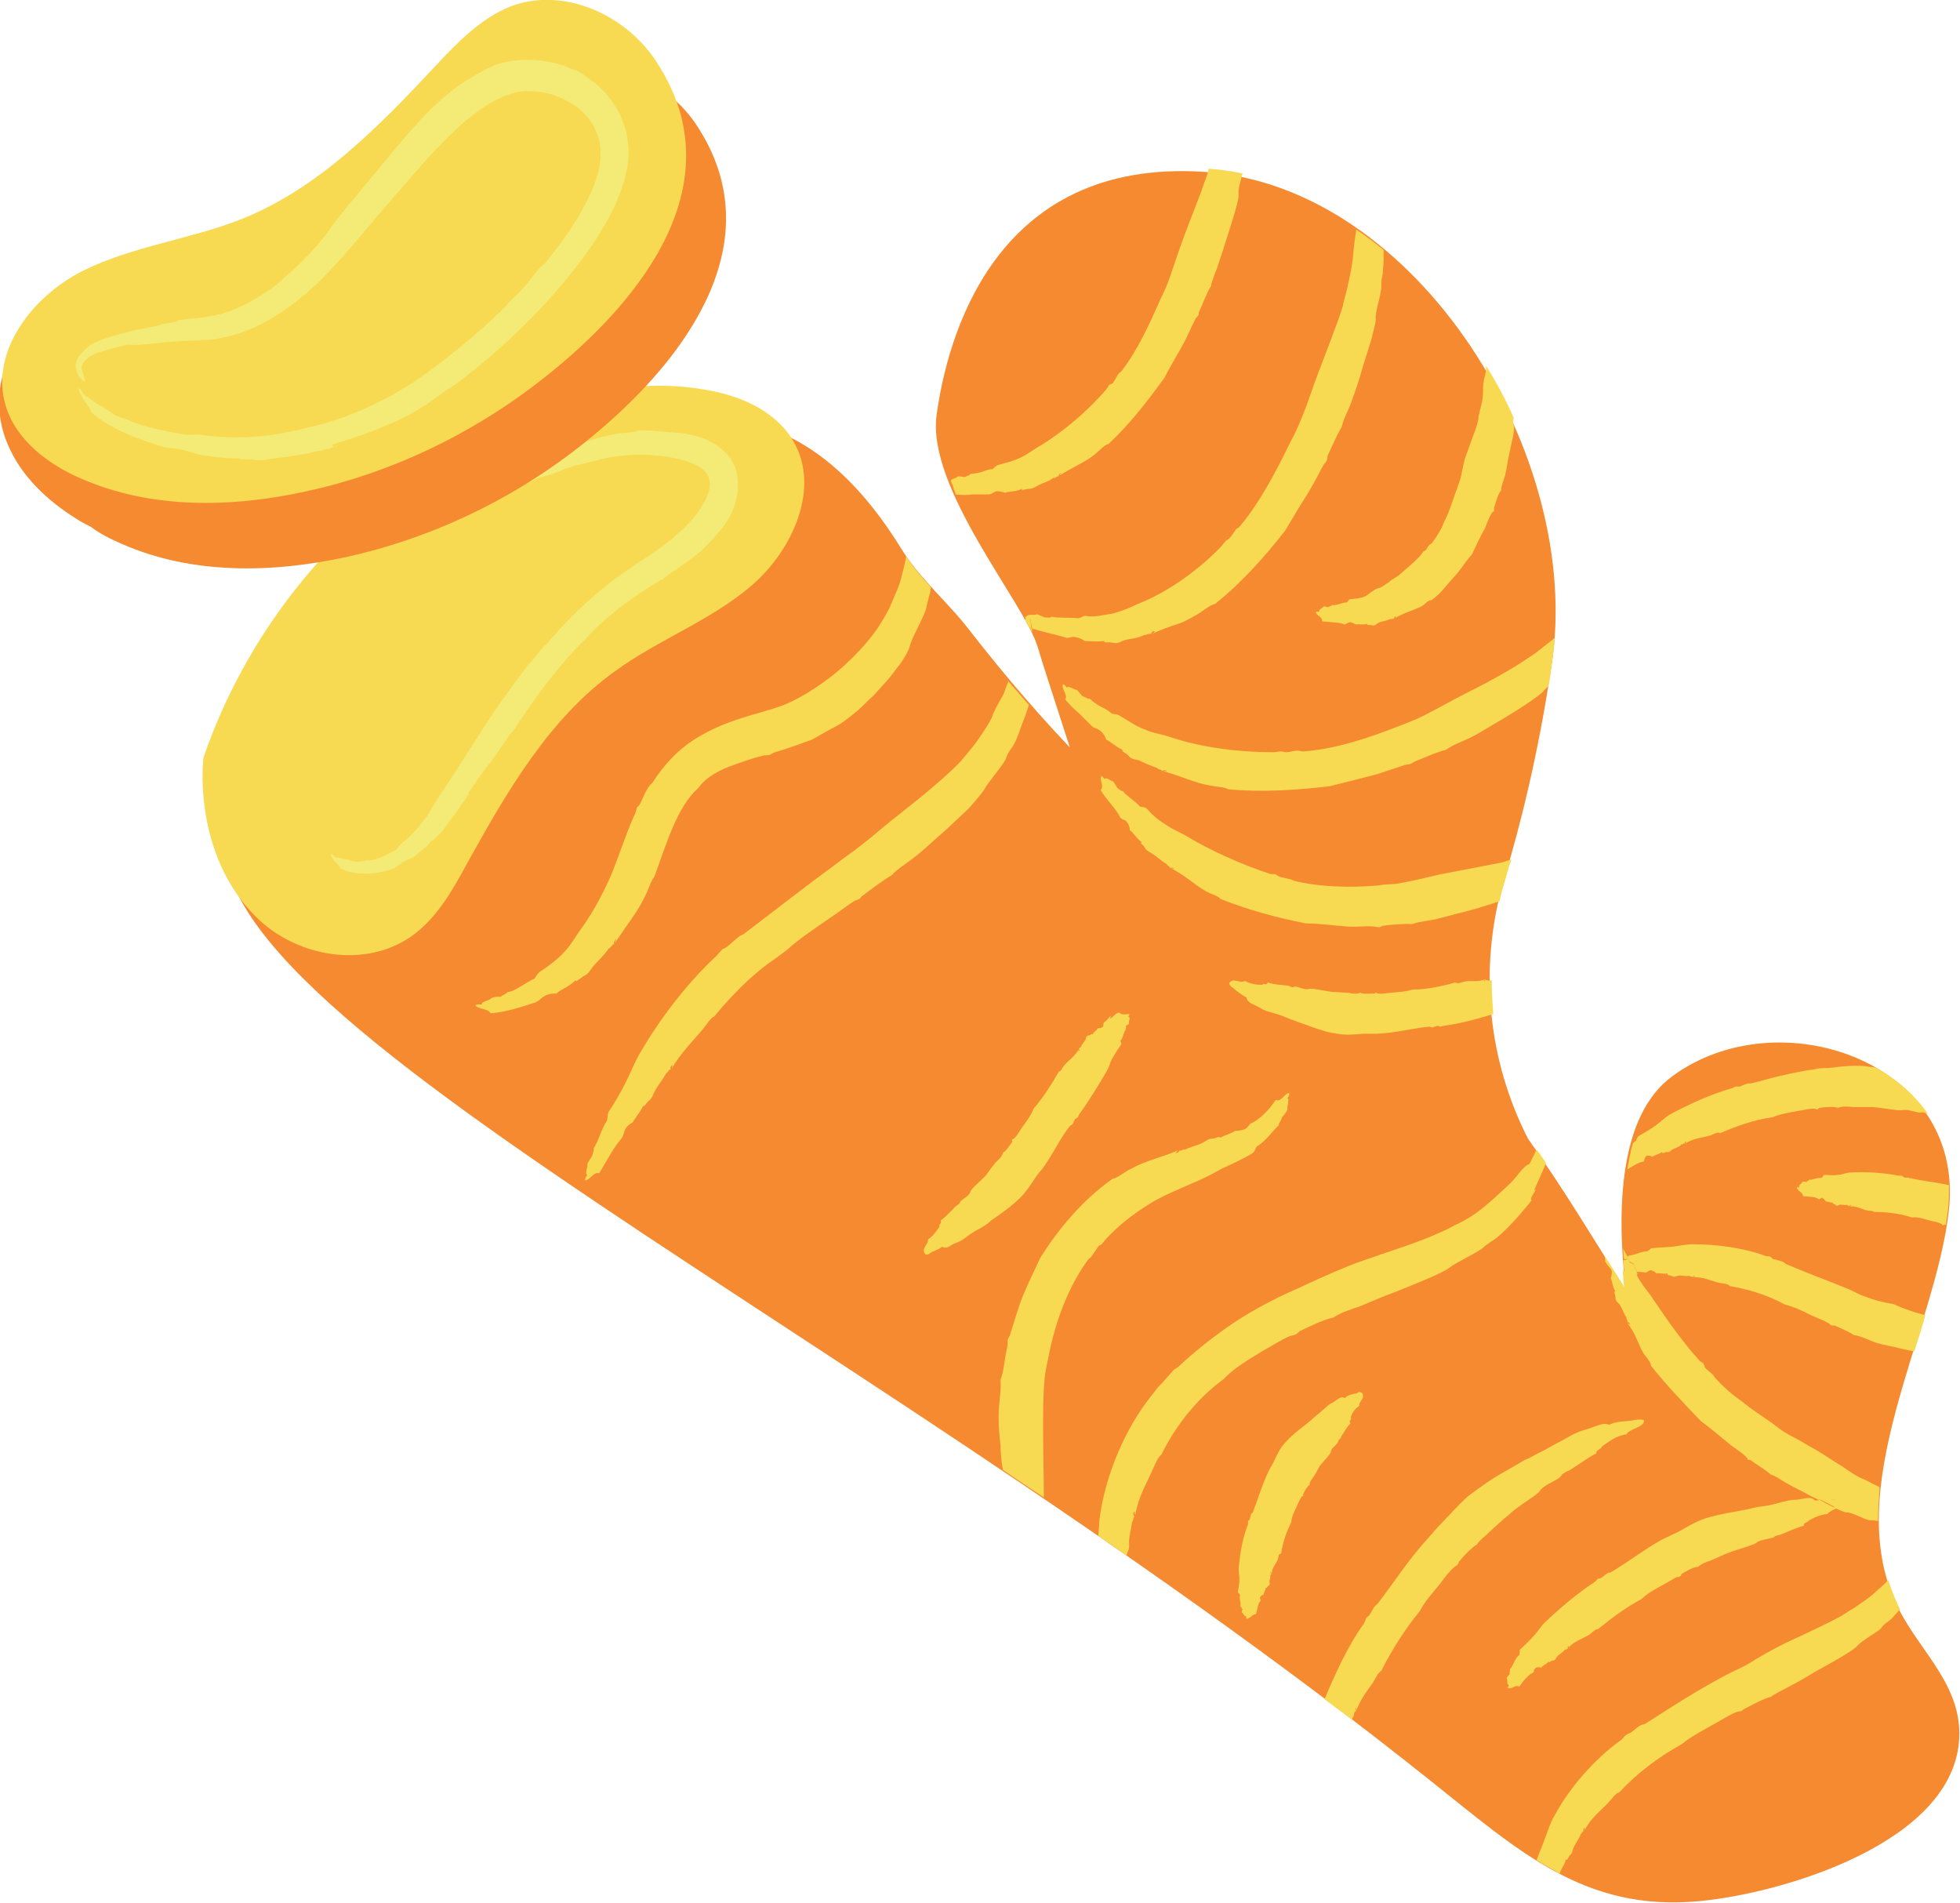 <?xml version="1.0" encoding="utf-8"?>
<!-- Generator: Adobe Illustrator 27.8.1, SVG Export Plug-In . SVG Version: 6.00 Build 0)  -->
<svg version="1.1" id="Layer_1" xmlns="http://www.w3.org/2000/svg" xmlns:xlink="http://www.w3.org/1999/xlink" x="0px" y="0px"
	 viewBox="0 0 248.6 241.3" style="enable-background:new 0 0 248.6 241.3;" xml:space="preserve">
<style type="text/css">
	.st0{fill:#F68A30;}
	.st1{fill:#F7DA51;}
	.st2{fill-rule:evenodd;clip-rule:evenodd;fill:#F4EB77;}
</style>
<g>
	<path class="st0" d="M152.8,21.8c-26.9-1.8-32.7,21.4-34,30.8c-1.3,9.3,11.1,23.8,12.8,29.4c0.7,2.4,2.4,7.5,4.1,12.8
		c-5.7-6-10.1-11.5-12.6-14.7c-2.8-3.7-6.5-6.7-8.9-10.7c-25.5-41-62.4,5.3-83.2,30.7c-19.3,23.5,73.6,64.4,150.4,125.7
		c11.3,9,19.6,16.7,34.2,15.3c10.5-1,32.3-7.4,32.9-20.7c0.3-6.6-4.8-10.8-7.6-16.2c-7.9-15.2,4.6-35.2,6.3-50.8
		c2-18.9-21.7-26.8-35.1-16.9c-6.7,4.9-7.1,16.7-5.9,27.1c-4.1-6.5-8-13-12.4-19.2c-0.1-0.3-0.3-0.5-0.4-0.8
		c-4.9-10.1-5.8-21.7-2.5-32.5c1.9-6.4,4.2-15.3,5.9-26.8C200.9,57.9,179.8,23.6,152.8,21.8L152.8,21.8z"/>
	<path class="st1" d="M114.5,72.5c-0.2,0.9-0.4,1.6-0.7,2.3c-0.3,0.7-0.6,1.4-0.9,2.1c-0.3,0.7-0.7,1.3-1.1,2c-1.3,2.2-3.9,5-6.5,7
		c-1.6,1.2-3.4,2.4-5.4,3.3c-1.1,0.5-2.3,0.8-3.6,1.2c-2.5,0.7-5.1,1.5-7.6,3c-2.5,1.4-4.5,3.6-5.9,5.8c-0.2,0.2-0.4,0.4-0.6,0.7
		c-0.4,0.6-0.6,1.2-0.9,1.8c-0.1,0.3-0.3,0.5-0.5,0.7c-0.1,0.3-0.2,0.8-0.4,1.1c-1.1,2.5-1.9,5.1-2.9,7.5c-1,2.3-2.2,4.5-3.5,6.4
		c-0.8,1-1.4,2.2-2.3,3.2c-1,1.1-2.1,1.9-3.3,2.7c-0.3,0.3-0.4,0.5-0.6,0.8c-1.1,0.5-2.6,1.7-3.4,1.7c-0.1,0.2-0.5,0.3-0.9,0.6
		c-0.4,0-0.8,0-1.2,0.2c-0.2,0.3-1.3,0.4-1.2,0.8c-0.4,0-0.5-0.1-0.8,0.1c0.3,0.5,1.7,0.4,1.9,1c2-0.1,4.2-0.9,5.8-1.4
		c0.5-0.3,0.6-0.5,1.1-0.8c0.6-0.3,1-0.3,1.5-0.3c0.4-0.5,1.6-0.8,2.4-1.7c-0.1,0.4,0.7-0.3,1-0.5c0.7-0.3,0.8-0.7,1.2-1.2
		c0.5-0.6,1.4-1.4,2-2.3c0.3-0.1,0.3-0.4,0.7-0.6c-0.1,0,0-0.5,0.3-0.6c-0.1,0.2-0.2,0.3-0.2,0.5c1.5-2.3,2.9-4,3.8-5.9
		c0.5-1,0.8-2.1,1.2-2.5c1.6-4.4,2.9-8.9,5.6-11.3c0.9-1.3,2.7-2.3,4.5-2.9c1.1-0.4,2.5-0.9,3.8-1.2c0.1,0,0.6,0,0.8-0.1
		c0.2-0.1,0.3-0.2,0.6-0.3c1.1-0.3,3.6-1.2,4.7-1.6c1.2-0.7,2.3-1.3,3.6-2c0.7-0.5,1.5-1.1,2.2-1.7c0.7-0.6,1.3-1.3,2-1.9
		c0.8-0.9,2-2.1,2.9-3.4c1-1.2,1.6-2.4,1.7-2.9c0.3-1.1,1.5-3.1,2-4.5c0.1-0.2,0.1-0.6,0.2-0.8c0.1-0.5,0.3-1.1,0.4-1.6
		c0-0.2,0-0.3,0.1-0.5c-1.2-1.3-2.3-2.6-3.2-4c0,0.1,0,0.2,0,0.3C114.8,71.2,114.7,71.8,114.5,72.5L114.5,72.5z"/>
	<path class="st1" d="M125.8,91c-0.4,0.8-0.8,1.4-1.2,2c-0.4,0.6-0.8,1.2-1.3,1.8c-0.5,0.6-1,1.2-1.4,1.7c-1.7,1.8-4.7,4.3-7.5,6.5
		c-1.7,1.3-3.5,2.9-5.3,4.3c-1,0.8-2.1,1.5-3.1,2.3c-4.1,3-7.9,6-11.6,8.8c-0.2,0.2-0.5,0.2-0.7,0.4c-0.5,0.4-0.9,0.8-1.4,1.2
		c-0.2,0.2-0.5,0.3-0.7,0.4c-0.2,0.2-0.5,0.6-0.7,0.8c-3.9,3.6-7.3,8.2-9.7,12.3c-0.7,1.2-1.2,2.5-1.8,3.7c-0.7,1.4-1.4,2.6-2.2,3.8
		c-0.2,0.4-0.1,0.7-0.2,1.1c-0.7,1-1.2,2.9-1.7,3.5c0.1,0.2-0.1,0.6-0.2,1c-0.2,0.3-0.4,0.6-0.6,1c0.1,0.4-0.4,1.3,0,1.4
		c-0.2,0.3-0.3,0.4-0.3,0.7c0.6,0,1.2-1.2,1.8-0.9c0.9-1.5,1.9-3.4,2.9-4.5c0.2-0.4,0.2-0.6,0.4-1.1c0.3-0.5,0.7-0.7,1-0.9
		c0.2-0.5,0.9-1.2,1.3-2.1c0.1,0.3,0.4-0.4,0.7-0.6c0.5-0.4,0.5-0.8,0.8-1.3c0.3-0.6,1-1.4,1.4-2.2c0.3-0.1,0.2-0.4,0.6-0.5
		c-0.1,0-0.1-0.5,0.2-0.5c0,0.2-0.1,0.3-0.1,0.4c1.2-2,2.6-3.4,3.8-4.8c0.6-0.7,1.1-1.6,1.6-1.8c1.3-1.6,2.8-3.2,4.3-4.6
		c0.8-0.7,1.6-1.4,2.4-2c0.9-0.6,1.8-1.3,2.6-1.9c1.4-1.3,3.4-2.6,5.1-3.8c1.1-0.7,2.2-1.6,3.3-2.3c0.1-0.1,0.6-0.2,0.7-0.3
		c0.2-0.1,0.2-0.3,0.4-0.4c0.9-0.7,2.8-2.1,3.7-2.6c0.7-0.8,1.9-1.5,2.9-2.3c1.3-1,2.5-2.2,3.8-3.3c0.8-0.7,2-1.9,3-2.8
		c1-1.1,1.8-2.1,2-2.4c0.5-1,2-2.6,2.7-3.8c0.1-0.2,0.2-0.6,0.3-0.7c0.2-0.5,0.6-0.9,0.8-1.3c0.5-0.9,0.8-2,1.2-3
		c0.3-0.7,0.5-1.4,0.7-2c-0.9-1-1.8-2.1-2.6-3c-0.2,0.5-0.4,1-0.6,1.6C126.9,88.8,126.2,89.8,125.8,91L125.8,91z"/>
	<path class="st1" d="M130.6,79.6c0.1,0.2,0.2,0.4,0.3,0.6c0-0.2,0-0.3,0-0.5C130.8,79.7,130.7,79.7,130.6,79.6z"/>
	<path class="st1" d="M132.3,180.9c0-2,0-4,0.2-6.1c0.1-1.1,0.4-2.2,0.6-3.3c0.9-4.3,2.5-8.4,4.8-11.6c0.1-0.2,0.3-0.3,0.5-0.5
		c0.3-0.4,0.6-0.9,0.9-1.3c0.1-0.2,0.4-0.2,0.5-0.4c0.2-0.2,0.4-0.5,0.6-0.7c1.5-1.6,3.3-3,5.2-4.2c1.9-1.2,4-2,6-2.9
		c1.2-0.5,2.3-1.1,3.4-1.7c1.3-0.6,2.6-1.2,3.8-1.9c0.4-0.3,0.4-0.6,0.6-0.9c1.1-0.6,2.2-2.2,2.8-2.7c-0.1-0.2,0.3-0.5,0.4-1
		c0.3-0.3,0.5-0.6,0.7-1c-0.1-0.4,0.3-1.3,0-1.4c0.1-0.3,0.3-0.4,0.2-0.7c-0.6,0.1-1,1.2-1.7,0.9c-0.8,1.2-2,2.5-3.2,3
		c-0.3,0.3-0.3,0.5-0.7,0.7c-0.5,0.2-0.8,0.2-1.2,0.2c-0.4,0.3-1.2,0.5-2,0.9c0.1-0.3-0.5,0.1-0.9,0.1c-0.6,0-0.8,0.3-1.2,0.5
		c-0.5,0.3-1.5,0.5-2.3,0.9c-0.3-0.1-0.4,0.2-0.7,0.1c0,0.1-0.2,0.4-0.5,0.3c0.1-0.1,0.3-0.2,0.3-0.3c-2.1,0.9-4.1,1.3-5.9,2.3
		c-0.9,0.4-1.7,1.2-2.4,1.3c-3.8,2.7-6.9,6.4-9.2,10.1c-0.8,1.8-1.9,3.9-2.6,5.9c-0.4,1.2-0.8,2.6-1.2,3.8c0,0.1-0.3,0.5-0.3,0.7
		c0,0.2,0,0.4,0,0.6c-0.1,0.5-0.3,1.4-0.4,2.2c-0.1,0.8-0.3,1.7-0.5,2.2c0.1,1-0.1,2.3-0.2,3.5c-0.1,1.6,0,3.2,0.2,4.8
		c0,0.8,0.1,2,0.3,3.1c1.7,1.2,3.4,2.3,5.2,3.5c0,0,0,0,0,0C132.4,187.7,132.3,184.1,132.3,180.9L132.3,180.9z"/>
	<path class="st1" d="M172,217c0,0-0.2-0.4,0-0.4C172,216.7,172,216.8,172,217c0.6-1.6,1.5-2.7,2.2-3.7c0.3-0.5,0.6-1.2,1-1.4
		c1.3-2.6,3-5.3,4.9-7.6c0.6-1.2,1.7-2.4,2.6-3.5c0.5-0.7,1.1-1.5,1.8-2.1c0.1-0.1,0.4-0.2,0.4-0.3c0.1-0.1,0.1-0.3,0.2-0.4
		c0.5-0.6,1.6-1.8,2.2-2.1c0.4-0.6,1.1-1.1,1.7-1.7c0.8-0.7,1.6-1.5,2.5-2.2c1-1,3.5-2.4,3.8-2.9c0.4-0.7,1.8-1.2,2.5-1.7
		c0.1-0.1,0.3-0.3,0.3-0.4c0.3-0.2,0.6-0.4,0.9-0.5c1.2-0.7,2.3-1.6,3.5-2.2c-0.2-0.3,0.5-0.5,0.7-0.8c-0.1,0-0.3,0.1-0.1,0
		c0.9-0.6,1.8-1.4,3.2-1.6c0.3-0.7,2.4-0.9,2.2-1.8c-0.5-0.1-0.6-0.1-1.2,0c-1,0.2-2.3,0.1-3.2,0.6c-0.8-0.4-1.8,0.3-3.3,0.7
		c-1,0.3-1.8,0.8-2.7,1.3c-1.2,0.6-2.1,1.2-3.2,1.7c-0.5,0.3-1.1,0.6-1.6,0.8c-0.8,0.5-1.9,1.1-3.1,1.8c-1.2,0.7-2.3,1.5-3.4,2.3
		c-1.4,1-2.5,2.4-3.7,3.6c-0.7,0.7-1.3,1.4-1.9,2.1c-2.5,2.7-4.4,5.7-6.4,8.3c-0.1,0.2-0.3,0.2-0.4,0.4c-0.3,0.3-0.4,0.7-0.7,1.1
		c-0.1,0.2-0.3,0.2-0.4,0.4c-0.1,0.2-0.2,0.5-0.3,0.7c-2.1,2.9-3.7,6.5-5,9.6c1.2,0.9,2.3,1.7,3.5,2.6c0-0.2,0.1-0.3,0.2-0.5
		C171.8,217.3,171.7,217.1,172,217L172,217z"/>
	<path class="st1" d="M191.1,150.5c-1,0.9-1.8,1.7-2.8,2.5c-1.3,1.1-2.5,1.8-4,2.5c-0.7,0.4-1.4,0.7-2.1,1c-2.4,1.1-6.3,2.3-9.7,3.5
		c-2.2,0.8-4.4,1.8-6.6,2.8c-1.2,0.6-2.5,1.1-3.7,1.7c-2.4,1.2-4.7,2.5-6.8,4c-2.1,1.5-4.1,3.1-5.9,4.8c-0.2,0.2-0.5,0.3-0.7,0.5
		c-0.4,0.5-0.9,1-1.3,1.5c-0.2,0.2-0.4,0.4-0.6,0.6c-0.2,0.2-0.5,0.7-0.7,0.9c-3.5,4.3-5.8,10-6.6,14.9c-0.2,1-0.2,2.1-0.3,3.1
		c1.2,0.8,2.4,1.6,3.6,2.5c0-0.2,0.1-0.3,0.1-0.4c0.3-0.6,0.2-0.9,0.2-1.4c0-0.6,0.3-1.7,0.4-2.5c0.2-0.2,0.1-0.5,0.3-0.7
		c-0.1,0-0.3-0.4,0-0.6c0,0.2,0,0.3,0.1,0.4c0.4-2.3,1.4-3.9,2.1-5.5c0.4-0.8,0.7-1.8,1.2-2.1c1.8-3.7,4.6-7.2,7.9-9.6
		c1.3-1.4,3.2-2.5,5-3.6c1.1-0.6,2.3-1.4,3.5-1.9c0.1,0,0.6-0.1,0.7-0.2c0.2-0.1,0.3-0.3,0.5-0.4c1-0.5,3.1-1.5,4.2-1.7
		c0.9-0.6,2.1-1,3.3-1.4c1.5-0.6,3-1.3,4.7-1.9c2-0.8,6-2.4,6.7-3c0.9-0.7,2.9-1.6,4.1-2.4c0.2-0.1,0.4-0.4,0.6-0.5
		c0.4-0.3,0.9-0.6,1.3-0.9c1.7-1.4,3.1-3.1,4.5-4.8c-0.4-0.1,0.4-1,0.5-1.4c-0.1,0.1-0.3,0.3-0.2,0.1c0.5-1.1,1-2.2,1.5-3.4
		c-0.4-0.6-0.8-1.2-1.2-1.7c-0.3,0.6-0.6,1.2-0.9,1.8C193,148,192.5,149.3,191.1,150.5L191.1,150.5z"/>
	<path class="st1" d="M121.2,62.7c0.7,0.1,1.5,0.1,2.2,0c0.7,0,1.5,0,2.1,0c0.4-0.1,0.5-0.3,0.9-0.4c0.5,0,0.8,0.1,1.1,0.2
		c0.4-0.2,1.3-0.1,2.1-0.5c-0.1,0.3,0.5,0,0.8,0c0.6,0,0.8-0.2,1.2-0.4c0.5-0.3,1.4-0.5,2-1c0.3,0.1,0.3-0.2,0.7-0.2
		c-0.1-0.1,0.1-0.4,0.3-0.4c-0.1,0.1-0.2,0.2-0.2,0.3c1.7-1.1,3.3-1.7,4.5-2.7c0.6-0.5,1.2-1.2,1.7-1.3c2.7-2.5,5-5.5,7.1-8.4
		c0.7-1.4,1.7-3,2.5-4.5c0.5-0.9,0.9-2,1.4-2.9c0-0.1,0.3-0.4,0.4-0.5c0.1-0.1,0-0.3,0.1-0.5c0.4-0.8,1-2.5,1.5-3.2
		c0.1-0.8,0.6-1.7,0.9-2.7c0.4-1.2,0.8-2.4,1.2-3.7c0.5-1.6,1.5-4.6,1.4-5.3c-0.1-0.6,0.3-1.7,0.5-2.6c-1.4-0.3-2.8-0.5-4.3-0.6
		c-0.1,0.6-0.3,1.1-0.5,1.6c-0.6,1.9-1.8,4.7-2.7,7.2c-0.6,1.6-1.1,3.2-1.7,4.9c-0.3,0.9-0.7,1.8-1.1,2.6c-1.5,3.4-3,6.7-5,9.3
		c-0.1,0.2-0.3,0.2-0.4,0.4c-0.3,0.3-0.4,0.7-0.7,1.1c-0.1,0.2-0.3,0.2-0.5,0.3c-0.1,0.2-0.3,0.5-0.4,0.6c-2.4,2.8-5.4,5.3-8.3,7.1
		c-0.8,0.4-1.6,1.1-2.5,1.5c-1,0.5-2,0.7-3,1c-0.3,0.2-0.4,0.3-0.6,0.5c-0.5,0-1,0.2-1.5,0.4c-0.5,0.1-1,0.2-1.3,0.2
		c-0.1,0.2-0.4,0.2-0.7,0.4c-0.3,0-0.6-0.1-0.9-0.1c-0.2,0.3-0.9,0.3-0.9,0.6c0.1,0.2,0.2,0.5,0.3,0.7
		C121,62.3,121.2,62.4,121.2,62.7L121.2,62.7z"/>
	<path class="st1" d="M193.6,83.6c-1.9,1.3-5,3-7.8,4.4c-1.8,0.9-3.5,1.9-5.3,2.8c-1,0.5-2.1,0.9-3.1,1.3c-4.1,1.6-8.1,2.9-12.1,3.2
		c-0.2,0-0.4-0.1-0.7-0.1c-0.5,0-1,0.2-1.5,0.2c-0.2,0-0.4-0.1-0.7-0.1c-0.3,0-0.6,0.1-0.9,0.1c-4.4,0-9.1-0.6-13-1.9
		c-1.1-0.4-2.3-0.5-3.3-1c-1.2-0.4-2.2-1.2-3.3-1.8c-0.4-0.2-0.6-0.1-0.9-0.2c-0.4-0.4-1-0.7-1.6-1c-0.5-0.3-1-0.7-1.2-0.9
		c-0.2,0.1-0.5-0.2-0.9-0.3c-0.2-0.2-0.4-0.5-0.7-0.8c-0.4,0-1-0.6-1.3-0.3c-0.2-0.2-0.2-0.4-0.5-0.4c-0.2,0.5,0.7,1.4,0.3,1.9
		c0.5,0.6,1.2,1.3,1.8,1.8c0.6,0.6,1.2,1.2,1.7,1.7c0.4,0.2,0.6,0.2,1,0.5c0.4,0.4,0.6,0.7,0.7,1.1c0.5,0.2,1.2,0.9,2.1,1.3
		c-0.3,0.1,0.4,0.4,0.7,0.7c0.4,0.5,0.8,0.5,1.3,0.6c0.6,0.3,1.5,0.7,2.4,1c0.2,0.3,0.5,0.1,0.6,0.4c0-0.1,0.5-0.2,0.6,0
		c-0.2,0-0.3,0-0.5,0c2.3,0.6,4,1.5,5.9,1.8c0.9,0.2,1.9,0.2,2.4,0.5c4.3,0.4,8.8,0.1,12.9-0.4c2-0.5,4-1,5.9-1.5
		c1.2-0.4,2.5-0.8,3.6-1.2c0.1,0,0.6-0.1,0.7-0.1c0.2-0.1,0.3-0.2,0.5-0.3c1-0.4,3-1.3,4-1.5c0.8-0.6,1.9-1,3-1.5
		c1.4-0.7,2.6-1.5,4-2.3c1.7-1,5-3.1,5.4-3.7c0.2-0.2,0.4-0.4,0.6-0.6c0.2-0.9,0.3-1.8,0.4-2.7c0.2-1.1,0.3-2.3,0.4-3.4
		c-0.6,0.5-1.3,1-1.9,1.5C194.7,82.9,194.2,83.2,193.6,83.6L193.6,83.6z"/>
	<path class="st1" d="M130.9,79.7c1.5,0.5,3.2,0.8,4.4,1.2c0.5,0,0.6-0.2,1.1-0.1c0.6,0.1,0.9,0.3,1.2,0.5c0.5,0,1.5,0.1,2.5,0
		c-0.2,0.3,0.6,0.1,1,0.2c0.7,0.2,0.9-0.1,1.5-0.3c0.6-0.2,1.7-0.2,2.6-0.7c0.3,0.1,0.4-0.2,0.8-0.1c0-0.1,0.2-0.5,0.5-0.3
		c-0.1,0.1-0.3,0.2-0.4,0.3c1.1-0.5,2.1-0.9,3.1-1.2c1-0.3,1.8-0.8,2.7-1.3c0.8-0.5,1.6-1.2,2.2-1.3c3.4-2.7,6.4-6.1,8.9-9.3
		c0.5-0.8,1-1.7,1.5-2.5c0.5-0.9,1.1-1.7,1.6-2.6c0.6-1,1.2-2.2,1.8-3.3c0.1-0.1,0.4-0.4,0.4-0.6c0.1-0.1,0-0.3,0.1-0.5
		c0.4-0.9,1.3-2.9,1.8-3.7c0.2-1,0.8-2,1.2-3.1c0.5-1.4,1-2.8,1.4-4.3c0.3-0.9,0.7-2.3,1.1-3.5c0.3-1.2,0.6-2.3,0.6-2.7
		c-0.1-1,0.6-2.8,0.7-4c0-0.2,0-0.5,0-0.7c0-0.4,0.2-0.9,0.2-1.4c0.1-0.9,0.1-1.8,0.1-2.7c-1.1-0.9-2.3-1.8-3.5-2.6
		c0,0.1,0,0.1,0,0.2c-0.2,1.2-0.3,2.2-0.4,3.4c-0.2,1.6-0.5,2.8-0.8,4.2c-0.2,0.7-0.4,1.4-0.5,2c-0.7,2.2-2,5.5-3.1,8.4
		c-0.7,1.8-1.3,3.8-2.1,5.7c-0.4,1-0.9,2.1-1.4,3c-1.9,3.9-3.9,7.7-6.4,10.7c-0.1,0.2-0.4,0.3-0.5,0.4c-0.3,0.4-0.6,0.9-0.9,1.2
		c-0.2,0.2-0.4,0.2-0.5,0.4c-0.2,0.2-0.4,0.5-0.6,0.7c-3,3.1-6.9,5.8-10.5,7.2c-1,0.5-2.1,0.9-3.1,1.2c-0.6,0.1-1.2,0.2-1.8,0.3
		c-0.6,0.1-1.2,0.1-1.8,0c-0.4,0.1-0.5,0.3-0.9,0.3c-1.1-0.1-2.7,0-3.3-0.2c-0.2,0.2-0.5,0.1-0.9,0.1c-0.3-0.1-0.6-0.3-1-0.4
		c-0.3,0.2-1.2-0.1-1.3,0.3c-0.1,0-0.1,0-0.2,0c0.1,0.2,0.2,0.4,0.3,0.6c0-0.1,0.1-0.2,0.2-0.3C130.7,78.3,130.8,79,130.9,79.7
		L130.9,79.7z"/>
	<path class="st1" d="M130.2,78.3c-0.1,0.1-0.1,0.2-0.2,0.3c0.2,0.3,0.4,0.7,0.5,1c0.1,0,0.2,0,0.3,0.1
		C130.8,78.9,130.7,78.2,130.2,78.3z"/>
	<path class="st1" d="M188.1,49.7c0,0.9-0.2,1.6-0.4,2.4c-0.1,0.4-0.2,0.8-0.2,1.1c-0.1,0.6-0.4,1.4-0.7,2.2
		c-0.3,0.8-0.6,1.7-0.9,2.5c-0.2,0.5-0.3,1.1-0.4,1.6c-0.1,0.5-0.2,1.1-0.4,1.6c-0.2,0.6-0.4,1.2-0.6,1.7c-0.4,1.1-0.7,2.2-1.3,3.3
		c-0.4,1.1-1,2-1.6,2.8c-0.1,0.1-0.2,0.1-0.3,0.2c-0.2,0.2-0.3,0.5-0.5,0.7c-0.1,0.1-0.3,0.1-0.3,0.2c-0.1,0.1-0.2,0.3-0.3,0.4
		c-0.8,0.9-1.7,1.6-2.6,2.4c-0.4,0.4-1,0.6-1.4,1c-0.5,0.3-0.9,0.7-1.4,0.8c-0.6,0.2-1.1,0.7-1.6,1c-0.6,0.3-1.3,0.3-2,0.4
		c-0.2,0.1-0.2,0.3-0.4,0.4c-0.6,0-1.5,0.5-1.8,0.3c-0.1,0.2-0.3,0.1-0.5,0.3c-0.2,0-0.4-0.1-0.6-0.1c-0.2,0.3-0.6,0.3-0.6,0.7
		c-0.2,0-0.2-0.1-0.4,0c0.1,0.6,0.8,0.5,0.8,1.2c0.9,0.1,2.1,0.1,2.9,0.4c0.2-0.1,0.3-0.2,0.6-0.3c0.3,0,0.5,0.2,0.8,0.3
		c0.3-0.1,0.9,0.1,1.4-0.1c-0.1,0.3,0.4,0.1,0.6,0.2c0.4,0.1,0.5-0.1,0.8-0.3c0.3-0.2,1-0.2,1.5-0.5c0.2,0.1,0.3-0.1,0.5,0
		c0-0.1,0.1-0.4,0.3-0.3c-0.1,0.1-0.1,0.1-0.2,0.2c1.2-0.7,2.4-1,3.4-1.5c0.5-0.3,0.8-0.8,1.3-0.8c0.5-0.4,1-0.8,1.4-1.3l1.3-1.5
		c0.9-0.9,1.5-2,2.4-3c0.5-1,1-2.2,1.6-3.2c0.3-0.7,0.5-1.4,0.9-2c0-0.1,0.2-0.2,0.3-0.3c0-0.1,0-0.2,0-0.4c0.2-0.6,0.5-1.8,0.9-2.2
		c0-0.6,0.3-1.2,0.5-1.9c0.2-0.8,0.3-1.7,0.5-2.6c0.2-1.1,0.8-3.2,0.6-3.7c-0.1-0.3-0.1-0.6,0-1c-1-2.3-2.2-4.5-3.5-6.6
		c0,0.3,0,0.6-0.1,1C188.1,48.5,188.1,49,188.1,49.7L188.1,49.7z"/>
	<path class="st1" d="M188.4,124.2c0,0-0.1,0.4-0.2,0.2C188.3,124.3,188.3,124.3,188.4,124.2c-1,0.4-1.9,0.1-2.7,0.3
		c-0.4,0.1-0.8,0.3-1.1,0.1c-1.8,0.5-3.7,0.9-5.5,0.9c-0.8,0.3-1.8,0.3-2.6,0.4c-0.5,0-1.1,0.2-1.7,0.1c-0.1,0-0.2-0.1-0.3-0.1
		c-0.1,0-0.1,0.1-0.2,0.1c-0.5,0-1.4,0.1-1.8-0.1c-0.4,0.2-1,0.1-1.5,0c-0.6,0-1.3-0.1-2-0.1c-0.9-0.1-2.5-0.5-2.9-0.4
		c-0.5,0.2-1.3-0.2-1.8-0.3c-0.1,0-0.3,0.1-0.3,0.1c-0.2,0-0.4-0.1-0.6-0.2c-0.9-0.1-1.7-0.1-2.6-0.4c-0.1,0.4-0.5,0.1-0.7,0.2
		c0.1,0,0.1,0.1,0,0.1c-0.7,0-1.5-0.1-2.2-0.5c-0.6,0.4-1.5-0.5-2,0.3c0.1,0.3,0.2,0.4,0.5,0.6c0.5,0.4,1.1,0.9,1.7,1.2
		c0.1,0.7,0.8,0.8,1.7,1.3c0.6,0.4,1.1,0.5,1.8,0.7c0.8,0.2,1.4,0.5,2.2,0.8c0.4,0.1,0.7,0.3,1.1,0.4c1.2,0.4,3,1.2,4.7,1.4
		c1.1,0.2,2.2,0.1,3.3,0c0.6,0,1.2,0,1.8,0c2.3-0.1,4.5-0.7,6.6-0.9c0.1,0,0.2,0.1,0.3,0.1c0.3,0,0.5-0.2,0.8-0.2
		c0.1,0,0.2,0.1,0.3,0.1c0.1,0,0.3-0.1,0.4-0.1c2.2-0.3,4.4-0.9,6.3-1.5c-0.1-1.4-0.2-2.8-0.2-4.3c-0.1,0-0.2,0-0.3,0.1
		C188.6,124.2,188.5,124.4,188.4,124.2L188.4,124.2z"/>
	<path class="st1" d="M182.6,110.9c-1.7,0.4-3.3,0.8-5,1.1c-0.9,0.2-1.9,0.1-2.8,0.3c-3.7,0.3-7.4,0.2-10.7-0.6
		c-0.2-0.1-0.3-0.2-0.5-0.2c-0.4-0.1-0.9-0.2-1.3-0.3c-0.2-0.1-0.3-0.2-0.5-0.3c-0.2-0.1-0.6,0-0.8-0.1c-3.6-1.2-7.4-2.9-10.4-4.7
		c-0.8-0.5-1.9-0.9-2.7-1.5c-1-0.6-1.8-1.3-2.5-2.1c-0.3-0.2-0.5-0.1-0.8-0.2c-0.6-0.7-1.9-1.5-2.2-2c-0.2,0.1-0.4-0.2-0.7-0.4
		c-0.1-0.2-0.3-0.5-0.5-0.8c-0.3,0-0.8-0.6-1.1-0.3c-0.2-0.2-0.2-0.3-0.4-0.4c-0.3,0.5,0.4,1.3-0.1,1.8c0.7,1.2,2,2.4,2.5,3.5
		c0.3,0.3,0.5,0.2,0.8,0.5c0.3,0.4,0.4,0.7,0.4,1.1c0.4,0.2,0.8,1,1.5,1.5c-0.3,0.1,0.3,0.4,0.4,0.7c0.3,0.5,0.6,0.5,1,0.8
		c0.5,0.3,1.1,0.9,1.8,1.3c0.1,0.3,0.4,0.2,0.4,0.5c0-0.1,0.4-0.1,0.5,0.1c-0.2,0-0.3-0.1-0.4-0.1c1.8,0.9,3,2.1,4.4,2.9
		c0.7,0.4,1.6,0.6,1.9,1c3.5,1.4,7.2,2.4,10.8,3.1c1.7,0,3.6,0.3,5.3,0.4c1.1,0.1,2.3-0.1,3.4,0c0.1,0,0.5,0.1,0.6,0.1
		c0.1,0,0.3-0.1,0.5-0.2c0.9-0.1,2.8-0.3,3.7-0.2c0.8-0.3,1.9-0.4,2.9-0.6c1.3-0.3,2.6-0.7,3.9-1c1.2-0.3,3.1-0.9,4.3-1.3
		c0.2-1,0.5-2,0.8-3c0.2-0.7,0.4-1.5,0.7-2.3c-0.4,0.1-0.9,0.3-1.3,0.4C188.3,109.8,185.3,110.4,182.6,110.9L182.6,110.9z"/>
	<path class="st1" d="M236.5,164.4c-0.7-0.2-1.3-0.6-2-0.9c-2.7-1.1-5.4-2.1-8-3.2c-0.1-0.1-0.2-0.2-0.4-0.3
		c-0.3-0.1-0.7-0.2-1.1-0.3c-0.2,0-0.3-0.2-0.4-0.3c-0.2-0.1-0.5-0.1-0.6-0.1c-3-1.1-6.4-1.5-9.3-1.5c-0.8,0-1.7,0.2-2.5,0.3
		c-0.9,0.1-1.8,0.1-2.7,0.2c-0.3,0.1-0.3,0.3-0.6,0.4c-0.8,0-1.8,0.6-2.3,0.5c0,0.1-0.1,0.2-0.2,0.2c0.1,0.2,0.2,0.4,0.2,0.5
		c0.2,0.2,0.4,0.2,0.6,0.4c0.1,0.3,0.3,0.6,0.4,1c0.4,0,0.8,0,1.1,0.1c0.3-0.1,0.3-0.2,0.6-0.3c0.3,0,0.6,0.2,0.8,0.4
		c0.3-0.1,0.8,0.1,1.4,0c-0.1,0.3,0.3,0.2,0.5,0.3c0.3,0.2,0.5,0.1,0.8,0c0.4-0.1,0.9,0.1,1.5,0c0.1,0.2,0.3,0,0.4,0.2
		c0-0.1,0.2-0.3,0.3-0.1c-0.1,0-0.2,0.1-0.2,0.1c1.3-0.1,2.3,0.5,3.3,0.7c0.5,0.1,1.1,0.1,1.3,0.4c2.3,0.4,4.7,1.1,6.9,2.3
		c1.1,0.3,2.3,0.8,3.4,1.4c0.7,0.3,1.5,0.6,2.2,1c0.1,0,0.3,0.3,0.4,0.3c0.1,0,0.3,0,0.4,0c0.6,0.3,1.9,0.8,2.4,1.2
		c0.7,0.1,1.4,0.4,2.1,0.7c0.9,0.4,1.9,0.6,3,0.8c0.7,0.2,1.7,0.4,2.6,0.6c0.5-1.6,1-3.1,1.4-4.6c-1.2-0.3-2.7-0.8-4-1.4
		C239,165.2,237.7,164.9,236.5,164.4L236.5,164.4z"/>
	<path class="st1" d="M208.8,146.6c0.3-0.1,0.6,0,0.8,0.1c0.2-0.2,0.8-0.3,1.2-0.6c0,0.3,0.4,0,0.6,0c0.4,0.1,0.5-0.2,0.7-0.3
		c0.3-0.2,0.9-0.3,1.2-0.7c0.2,0.1,0.2-0.2,0.4,0c-0.1-0.1,0-0.4,0.2-0.3c-0.1,0.1-0.1,0.1-0.1,0.2c1.1-0.7,2.2-0.7,3.1-1
		c0.4-0.1,0.9-0.5,1.3-0.3c2.1-0.9,4.3-1.7,6.6-2c0.9-0.4,2.1-0.6,3.2-0.8c0.7-0.1,1.4-0.3,2.1-0.3c0.1,0,0.3,0.1,0.4,0.1
		c0.1,0,0.2-0.2,0.3-0.2c0.6-0.1,1.8-0.2,2.3,0c0.5-0.2,1.2-0.2,1.9-0.1c0.8,0,1.7,0,2.6,0c1.1,0.1,3.2,0.5,3.7,0.4
		c0.6-0.2,1.6,0.3,2.3,0.3c0.1,0,0.3-0.1,0.4,0c0.2,0,0.3,0.1,0.5,0.1c-1.7-2.4-4-4.4-6.6-5.8c-0.5-0.1-0.9-0.1-1.4-0.2
		c-1.3-0.1-2.7,0-4.1,0.2c-0.8,0.1-1.5,0-2.2,0.2c-1.5,0.2-2.9,0.5-4.2,0.8c-1.4,0.3-2.6,0.7-3.9,1c-0.1,0-0.3,0-0.4,0
		c-0.3,0.1-0.6,0.2-1,0.4c-0.2,0-0.3,0-0.5,0c-0.2,0-0.4,0.2-0.5,0.2c-2.8,0.8-5.6,2.1-8,3.4c-0.6,0.4-1.2,1-1.8,1.4
		c-0.7,0.5-1.4,0.9-2.1,1.3c-0.2,0.2-0.2,0.4-0.3,0.6c-0.2,0.1-0.3,0.2-0.4,0.3c-0.3,1.1-0.5,2.2-0.7,3.3c0.7-0.4,1.4-0.9,2.1-1
		C208.6,147,208.6,146.8,208.8,146.6L208.8,146.6z"/>
	<path class="st1" d="M242.2,149.4c-0.2-0.1-0.5,0-0.7-0.1c-0.1,0-0.2-0.2-0.3-0.2c-0.1,0-0.3,0-0.4,0c-2-0.4-4.2-0.5-6.1-0.4
		c-0.5,0-1.1,0.3-1.6,0.3c-0.6,0.1-1.2,0-1.7,0c-0.2,0.1-0.2,0.3-0.4,0.4c-0.5-0.1-1.2,0.3-1.5,0.2c-0.1,0.2-0.2,0.1-0.4,0.3
		c-0.2,0-0.3-0.1-0.5,0c-0.1,0.3-0.5,0.3-0.4,0.7c-0.1,0-0.2-0.1-0.3,0c0.2,0.6,0.7,0.5,0.8,1.1c0.7,0.1,1.5,0,2,0.4
		c0.2,0,0.2-0.2,0.4-0.2c0.2,0.1,0.4,0.3,0.5,0.5c0.2-0.1,0.6,0.2,0.9,0.1c-0.1,0.2,0.2,0.2,0.3,0.3c0.2,0.2,0.3,0.1,0.5,0
		c0.2-0.1,0.6,0.1,1,0c0.1,0.2,0.2,0,0.3,0.2c0-0.1,0.1-0.3,0.2-0.1c-0.1,0-0.1,0.1-0.2,0.1c0.9-0.1,1.6,0.4,2.2,0.5
		c0.3,0.1,0.7,0,0.9,0.2c1.6,0,3.3,0.2,4.8,0.7c0.8-0.1,1.6,0.2,2.3,0.4c0.5,0.1,1,0.2,1.4,0.4c0.1,0,0.2,0.2,0.2,0.2
		c0.1,0,0.2-0.1,0.2-0.1c0.1,0,0.1,0,0.2,0.1c0.1-0.7,0.2-1.5,0.3-2.2c0.1-1,0.1-2,0.1-2.9c-1.7-0.4-3.4-0.5-4.9-0.9
		C242.4,149.6,242.3,149.5,242.2,149.4L242.2,149.4z"/>
	<path class="st1" d="M235.2,203.9c-0.5,0.3-1,0.6-1.6,1c-1.8,1-4.6,2.3-7.2,3.5c-1.6,0.8-3.2,1.7-4.8,2.7c-0.9,0.5-1.9,0.9-2.8,1.4
		c-3.6,1.9-7,4.1-10.1,6.1c-0.2,0.1-0.4,0.1-0.6,0.2c-0.4,0.2-0.8,0.6-1.2,0.9c-0.2,0.1-0.4,0.2-0.6,0.3c-0.2,0.1-0.4,0.4-0.6,0.6
		c-3.5,2.5-6.6,6.1-8.5,9.6c-0.6,1-0.9,2.1-1.3,3.1c-0.3,0.9-0.7,1.7-1,2.6c0.9,0.6,1.9,1.1,2.9,1.7c0,0,0.1-0.1,0.1-0.1
		c0-0.4,0.6-1,0.7-1.7c0.2,0.3,0.3-0.3,0.5-0.5c0.4-0.3,0.3-0.6,0.5-1c0.2-0.5,0.7-1.1,0.9-1.7c0.2-0.1,0.1-0.3,0.4-0.4
		c-0.1,0-0.1-0.4,0.1-0.4c0,0.1-0.1,0.2,0,0.3c0.8-1.6,2.1-2.5,3-3.5c0.5-0.5,0.9-1.2,1.4-1.3c2.2-2.4,5-4.5,7.9-6.1
		c1.2-1,2.8-1.8,4.2-2.6c0.9-0.5,1.8-1.1,2.8-1.5c0.1,0,0.5-0.1,0.6-0.1c0.1-0.1,0.2-0.2,0.4-0.3c0.8-0.4,2.4-1.3,3.3-1.5
		c0.7-0.5,1.6-0.9,2.5-1.4c1.2-0.6,2.3-1.3,3.5-2c1.5-0.8,4.5-2.5,4.9-3c0.6-0.7,2.1-1.5,3-2.2c0.1-0.1,0.3-0.4,0.4-0.5
		c0.3-0.3,0.7-0.5,1-0.8c0.4-0.4,0.7-0.8,1.1-1.2c0,0,0,0,0,0c-0.6-1.2-1.1-2.5-1.5-3.7c-0.4,0.4-0.8,0.8-1.3,1.2
		C237.2,202.6,236.2,203.2,235.2,203.9L235.2,203.9z"/>
	<path class="st1" d="M204.4,161.1c0.1,0.4,0,0.7-0.1,1c0.2,0.3,0.2,1.1,0.6,1.7c-0.3-0.1,0,0.4,0,0.7c0,0.5,0.2,0.6,0.5,0.9
		c0.3,0.4,0.5,1.1,0.9,1.7c-0.1,0.2,0.2,0.3,0.1,0.6c0.1-0.1,0.4,0.1,0.3,0.3c-0.1-0.1-0.2-0.2-0.3-0.2c1.1,1.3,1.4,2.8,2.1,3.9
		c0.4,0.5,0.9,1.1,0.9,1.5c1.9,2.4,4.2,4.8,6.3,7c1.1,0.8,2.4,1.9,3.5,2.8c0.7,0.6,1.6,1.1,2.2,1.7c0.1,0.1,0.3,0.3,0.3,0.4
		c0.1,0.1,0.3,0,0.4,0.1c0.6,0.5,2,1.3,2.5,1.8c0.7,0.2,1.4,0.8,2.2,1.2c1,0.6,2,1,3,1.6c0.2,0.1,0.5,0.2,0.8,0.4
		c0.6,0,1.3,0.1,1.8,0c0.4,0,0.5,0,0.8,0.2c0.1,0.4-0.2,0.6-0.6,0.8c0.7,0.3,1.3,0.6,1.6,0.6c0.8,0,2,0.8,2.9,1c0.1,0,0.4,0,0.5,0
		c0.2,0,0.4,0.1,0.6,0.1c0-1.4,0.1-2.8,0.2-4.3c-0.2-0.1-0.4-0.2-0.6-0.3c-0.5-0.2-0.9-0.5-1.4-0.7c-0.8-0.3-1.7-0.9-2.7-1.6
		c-1-0.6-2-1.3-3-1.9c-0.6-0.4-1.3-0.7-1.9-1.1c-0.6-0.4-1.3-0.7-2-1.1c-0.7-0.4-1.4-0.9-2-1.4c-1.3-0.9-2.7-1.8-3.9-2.8
		c-1.3-0.9-2.4-1.9-3.4-3c-0.1-0.1-0.1-0.3-0.3-0.4c-0.3-0.3-0.6-0.5-0.9-0.8c-0.1-0.1-0.1-0.3-0.2-0.5c-0.1-0.2-0.4-0.3-0.5-0.4
		c-2.2-2.4-4.2-5.3-5.9-7.8c-0.4-0.7-1.1-1.4-1.5-2.1c-0.4-0.5-0.6-1-0.8-1.6c-0.5,0-1.1,0.1-1.6,0.1c0.1,0.7,0.1,1.3,0.2,2
		c-0.8-1.3-1.6-2.6-2.5-3.9c0.1,0.3,0.1,0.5,0.1,0.7C204,160.7,204.2,160.7,204.4,161.1L204.4,161.1z"/>
	<path class="st1" d="M206.5,159.5c-0.2-0.4-0.5-0.8-0.6-1.2c0,0.5,0,0.9,0.1,1.4c0.1,0,0.2,0,0.3,0
		C206.3,159.6,206.4,159.6,206.5,159.5z"/>
	<path class="st1" d="M207.3,160.5c-0.2-0.3-0.4-0.3-0.6-0.4c-0.1-0.2-0.1-0.3-0.2-0.5c-0.1,0-0.2,0.1-0.3,0.2c-0.1,0-0.2,0-0.3,0
		c0,0.6,0.1,1.3,0.2,1.9c0.5-0.1,1.1-0.1,1.6-0.1C207.5,161.1,207.4,160.8,207.3,160.5z"/>
	<path class="st1" d="M140.9,128.8c-0.3,0.3-0.6,0.7-0.9,0.9c-0.1,0.2,0,0.3-0.1,0.5c-0.2,0.2-0.4,0.2-0.7,0.2
		c0,0.3-0.5,0.4-0.6,0.8c-0.2-0.2-0.2,0.1-0.5,0.1c-0.4,0.1-0.3,0.3-0.4,0.5c-0.1,0.3-0.5,0.6-0.6,1c-0.2,0-0.1,0.2-0.3,0.2
		c0.1,0,0.2,0.3,0,0.3c0-0.1,0-0.2,0-0.2c-0.5,0.9-1.3,1.4-1.8,2c-0.3,0.3-0.4,0.8-0.7,0.8c-0.9,1.6-2,3.3-3.2,4.7
		c-0.3,0.8-0.9,1.6-1.4,2.3c-0.3,0.4-0.6,1-1,1.4c0,0.1-0.2,0.1-0.3,0.2c-0.1,0,0,0.2,0,0.3c-0.3,0.4-0.8,1.2-1.2,1.4
		c-0.1,0.5-0.5,0.8-0.9,1.2c-0.4,0.5-0.8,1-1.2,1.6c-0.6,0.7-1.9,1.7-2,2.1c-0.1,0.5-0.9,0.9-1.2,1.2c-0.1,0-0.1,0.2-0.2,0.3
		c-0.1,0.2-0.3,0.2-0.5,0.4c-0.6,0.6-1.2,1.3-1.9,1.8c0.2,0.3-0.2,0.5-0.2,0.7c0.1,0,0.2-0.1,0.1,0c-0.4,0.6-0.8,1.2-1.5,1.7
		c0.1,0.6-1,1.2-0.3,1.9c0.3,0,0.4,0,0.6-0.2c0.4-0.3,1.1-0.4,1.5-0.8c0.6,0.4,1-0.2,1.8-0.5c0.6-0.2,1-0.5,1.5-0.9
		c0.7-0.5,1.3-0.8,2-1.2c0.3-0.2,0.6-0.4,0.9-0.7c1-0.7,2.6-1.8,3.7-2.9c0.7-0.7,1.3-1.6,1.9-2.5c0.3-0.5,0.7-0.9,1-1.3
		c1.3-1.8,2.2-3.8,3.4-5.3c0.1-0.1,0.2-0.1,0.3-0.2c0.2-0.2,0.2-0.5,0.4-0.7c0.1-0.1,0.2-0.1,0.3-0.2c0.1-0.1,0.1-0.3,0.2-0.4
		c1.3-1.8,2.5-3.8,3.5-5.5c0.3-0.5,0.4-1.1,0.7-1.6c0.3-0.5,0.7-1.2,1.1-1.7c0.1-0.2-0.1-0.4-0.1-0.5c0.4-0.4,0.4-1.2,0.7-1.4
		c-0.1-0.2,0.1-0.2,0-0.5c0.1-0.1,0.3-0.1,0.4-0.3c-0.1-0.3,0.3-0.7-0.1-0.9c0.1-0.1,0.2-0.2,0.1-0.3c-0.5,0-0.8,0.2-1.3-0.2
		c-0.1,0.1-0.3,0.1-0.5,0.3c-0.2,0.2-0.4,0.4-0.6,0.5L140.9,128.8z"/>
	<path class="st1" d="M170.6,177.3c-0.6-0.3-0.9,0.2-1.6,0.6c-0.5,0.2-0.8,0.6-1.2,0.9c-0.5,0.5-1,0.8-1.4,1.2
		c-0.2,0.2-0.5,0.4-0.7,0.6c-0.8,0.6-2.1,1.6-2.9,2.6c-0.6,0.7-0.9,1.5-1.3,2.3c-0.2,0.4-0.5,0.8-0.7,1.3c-0.8,1.7-1.3,3.5-1.9,5
		c0,0.1-0.2,0.1-0.2,0.2c-0.1,0.2-0.1,0.4-0.2,0.7c0,0.1-0.2,0.1-0.2,0.2c0,0.1,0,0.3,0,0.4c-0.7,1.7-1,3.7-1.2,5.5
		c0,0.5,0.1,1,0.1,1.5c0,0.6-0.1,1-0.2,1.6c0.1,0.2,0.2,0.2,0.3,0.4c-0.2,0.4,0.2,1.1,0,1.4c0.2,0.1,0.1,0.2,0.3,0.4
		c-0.1,0.1-0.1,0.3-0.1,0.4c0.3,0.1,0.2,0.5,0.6,0.5c0,0.1-0.1,0.2,0,0.3c0.6-0.1,0.6-0.5,1.2-0.6c0.2-0.6,0.2-1.3,0.6-1.7
		c0-0.2-0.1-0.2-0.1-0.4c0.1-0.2,0.3-0.3,0.5-0.4c-0.1-0.2,0.3-0.5,0.2-0.8c0.2,0.1,0.2-0.2,0.4-0.3c0.3-0.2,0.1-0.3,0.1-0.5
		c0-0.2,0.2-0.5,0.1-0.8c0.2-0.1,0-0.2,0.2-0.2c-0.1,0-0.3-0.2-0.1-0.2c0,0.1,0.1,0.1,0.1,0.2c0-0.8,0.6-1.3,0.8-1.9
		c0.1-0.3,0-0.6,0.4-0.7c0.2-1.4,0.7-2.8,1.3-4c0-0.7,0.4-1.3,0.7-2c0.2-0.4,0.3-0.8,0.6-1.2c0,0,0.2-0.1,0.2-0.1
		c0-0.1-0.1-0.2,0-0.2c0.1-0.3,0.5-1,0.8-1.2c0-0.4,0.3-0.7,0.5-1c0.3-0.4,0.5-0.9,0.8-1.4c0.4-0.5,1.4-1.5,1.4-1.8
		c0-0.4,0.7-0.8,0.9-1.2c0-0.1,0.1-0.2,0.1-0.3c0.1-0.1,0.3-0.2,0.3-0.4c0.4-0.6,0.7-1.2,1.2-1.7c-0.3-0.3,0.1-0.4,0.1-0.7
		c0,0-0.1,0.1-0.1,0c0.2-0.6,0.5-1.1,1.1-1.5c-0.1-0.6,0.9-1,0.3-1.7c-0.3-0.1-0.4-0.1-0.6,0.1C171.6,176.8,170.9,176.9,170.6,177.3
		L170.6,177.3z"/>
	<path class="st1" d="M230.2,190.3c-0.5-0.6-1.3-0.2-2.4-0.1c-0.8,0-1.4,0.2-2.2,0.4c-1,0.3-1.7,0.4-2.6,0.5
		c-0.5,0.1-0.9,0.2-1.3,0.3c-1.4,0.3-3.7,0.6-5.5,1.2c-1.2,0.4-2.3,1.1-3.4,1.7c-0.6,0.3-1.3,0.6-1.9,0.9c-2.4,1.3-4.5,3-6.6,4.2
		c-0.1,0.1-0.3,0-0.4,0.1c-0.3,0.2-0.5,0.4-0.8,0.6c-0.1,0.1-0.3,0.1-0.4,0.1c-0.1,0.1-0.3,0.3-0.4,0.4c-2.3,1.5-4.5,3.4-6.4,5.2
		c-0.5,0.5-0.9,1.2-1.4,1.7c-0.5,0.6-1.1,1.1-1.7,1.7c-0.1,0.2,0,0.4-0.1,0.7c-0.6,0.4-0.8,1.5-1.2,1.8c0.1,0.2-0.1,0.3,0,0.6
		c-0.1,0.1-0.3,0.3-0.4,0.5c0.2,0.3-0.1,0.8,0.3,0.9c-0.1,0.2-0.2,0.2-0.1,0.4c0.6,0.1,0.9-0.5,1.4-0.2c0.5-0.7,1.1-1.5,1.8-1.8
		c0.1-0.2,0-0.3,0.2-0.5c0.2-0.2,0.5-0.2,0.8-0.1c0.1-0.3,0.7-0.4,0.9-0.8c0.1,0.3,0.3-0.1,0.5-0.1c0.4,0,0.4-0.3,0.6-0.5
		c0.2-0.3,0.7-0.5,1-0.9c0.2,0.1,0.2-0.2,0.4-0.1c-0.1-0.1-0.1-0.4,0.1-0.3c0,0.1-0.1,0.2-0.1,0.2c0.8-0.9,1.9-1.2,2.7-1.7
		c0.4-0.3,0.7-0.7,1.1-0.7c1.7-1.4,3.6-2.8,5.5-3.8c0.7-0.7,1.8-1.3,2.7-1.8c0.6-0.3,1.2-0.7,1.8-1c0.1,0,0.3,0,0.4-0.1
		c0.1,0,0.1-0.2,0.2-0.3c0.5-0.3,1.5-0.9,2.1-0.9c0.4-0.4,1-0.6,1.6-0.8c0.7-0.3,1.5-0.7,2.3-1c1-0.4,3-0.9,3.4-1.2
		c0.4-0.4,1.5-0.5,2.2-0.7c0.1,0,0.2-0.2,0.3-0.2c0.2-0.1,0.5-0.1,0.7-0.2c1-0.4,2-0.9,2.9-1.1c-0.1-0.4,0.4-0.4,0.6-0.6
		c-0.1,0-0.2,0-0.1,0c0.7-0.4,1.5-0.8,2.5-0.9c0.2-0.3,0.7-0.5,1.1-0.7c-0.7-0.3-1.4-0.7-2.1-1.1
		C230.6,190.3,230.4,190.3,230.2,190.3L230.2,190.3z"/>
	<path class="st1" d="M233.5,190.4c-0.3-0.2-0.4-0.2-0.8-0.2c-0.6,0-1.2-0.1-1.8,0c0.7,0.3,1.4,0.7,2.1,1.1
		C233.2,191.1,233.5,190.9,233.5,190.4L233.5,190.4z"/>
	<path class="st1" d="M25.7,97.5c-0.2,7,2,14.3,7.1,19.1c5.1,4.8,13.5,6.2,19.3,2.2c3.3-2.3,5.3-5.9,7.2-9.4
		c5-9,10.3-18.2,18.6-24.2c5.6-4.1,12.3-6.5,17.5-11c5.2-4.5,8.7-12.4,5.2-18.3c-2.3-3.9-6.9-5.8-11.3-6.5c-9.3-1.6-19,1-27.4,5.3
		c-16.8,8.4-30,23.6-36.1,41.4"/>
	<path class="st2" d="M59.5,100.6c-0.3,0.1-0.4,0.6-0.3,0.6c-0.3,0.2-0.3,0.5-0.6,0.7c-0.5,0.9-1.3,1.9-1.8,2.5
		c-0.4,0.5-0.5,0.9-1.1,1.4c-0.3,0.3-1,1.1-0.9,0.7c-0.7,1-1.8,1.7-2.3,2.2c-0.4,0.2-0.8,0.3-1.5,0.7c-0.6,0.4-0.7,0.6-1.2,0.8
		c-1.7,0.6-4.6,1-6.7-0.1c0.1-0.2-0.3-0.5-0.6-0.8c-0.3-0.4-0.6-0.7-0.5-1c0.3,0.1,0.3,0.3,0.7,0.5c0.1-0.2,1,0.3,1.4,0.2
		c0.4,0.2,0.9,0.3,1.2,0.3c0.5-0.1,0.9,0,1.1-0.2c0.4,0.1,1.1-0.1,1.8-0.3c0.7-0.3,1.4-0.7,2-1c0.3-0.3,0.3-0.5,0.7-0.8
		c1.2-0.9,2.2-2.1,3.2-3.4c0.8-1.2,1.5-2.6,2.4-3.8c2.9-4.4,6.1-9.8,9.7-14.4c0.2-0.3,0.5-0.7,0.7-1c0.2-0.2,0.4-0.4,0.6-0.6
		c0.4-0.5,0.8-1.1,1.3-1.6c0.2-0.2,0.4-0.4,0.6-0.6c1.7-2,3.6-4,5.8-5.9c2.1-1.9,4.6-3.6,6.9-5.1c1.2-0.8,2.4-1.6,3.4-2.5
		c1.9-1.6,3.5-3.4,4.2-5.2c0.3-0.7,0.4-1.4,0.3-1.9c-0.1-0.5-0.3-1-0.8-1.4c-1-0.9-2.8-1.4-4.2-1.6c-0.8-0.2-1.6-0.2-2.5-0.3
		c-1.7-0.1-3.3,0-5.2,0.3c-1.4,0.3-2.7,0.7-4.2,1c-2.1,0.6-3.6,1.5-4.6,1.5c-1.4,0.7-3.1,1.4-4.4,2.1c-0.7,0.4-0.9,0.5-1.6,0.7
		c-0.5-0.5,2.4-1.9,2.9-2.7c1.8-1,3.3-1.8,5-2.7c0.2-0.1,0,0-0.2,0c0.3-0.3,1.5-0.6,1.3-0.9c2.2-0.8,4.4-1.6,6.8-2
		c0.5-0.1,1.2-0.1,1.8-0.2c0.2,0,0.6-0.1,0.9-0.2c1.6-0.1,4.1,0.3,5.3,0.3c0.5,0.1,1.9,0.2,3.6,1c0.8,0.4,1.7,1,2.4,1.8
		c0.7,0.8,1.1,1.8,1.2,2.6c0.4,2.6-0.5,4.7-1.7,6.4c-1,1.3-2.1,2.4-3,3.3c-1,0.8-3.3,2.4-4.3,3.1c-0.2,0.1-0.3,0.3-0.5,0.4
		c-0.2,0.1-0.6,0.3-0.8,0.4c-1.3,0.8-2.6,1.7-3.7,2.5c-1.8,1.3-3.8,3-5.2,4.6c-3.4,3.3-6.5,7.5-9.2,11.7c-0.5,0.4-1.1,1.5-1.7,2.3
		c-1.2,1.8-2.7,3.5-4.2,5.9C59.3,101,59.4,100.8,59.5,100.6L59.5,100.6z"/>
	<path class="st0" d="M70,9.1c-3.8,1.5-6.8,4.6-9.6,7.6c-7.2,7.7-14.8,15.5-24.6,19.4c-6.6,2.6-13.8,3.4-20.2,6.6
		c-0.7,0.4-1.5,0.8-2.2,1.3c-0.3-0.2-0.5-0.4-0.8-0.6c-9.8-5.9-15.2,4.7-11.6,13c1.7,4,5,7.1,8.7,9.4c0.6,0.4,1.2,0.7,1.8,1
		c1.2,0.9,2.6,1.6,4,2.2c8.9,3.9,19.1,3.7,28.6,1.6c11.7-2.6,22.8-8.2,31.9-16c11.1-9.4,21.9-24,12.5-38.5
		C84.7,10.1,76.7,6.6,70,9.1z"/>
	<path class="st1" d="M64.8,0.8c-3.8,1.5-6.8,4.6-9.6,7.6C48,16.1,40.4,23.9,30.6,27.8c-6.6,2.6-13.8,3.4-20.2,6.6
		c-6.3,3.2-11.7,10.2-9.7,17c1.3,4.4,5.4,7.5,9.6,9.3c8.9,3.9,19.1,3.7,28.6,1.6C49.5,60,59.5,55.2,68,48.7
		c12.3-9.4,25.7-24.9,15.3-40.8C79.4,1.8,71.4-1.7,64.8,0.8z"/>
	<path class="st2" d="M42.9,56.5c-0.4,0-1.1,0.4-1.1,0.4c-0.6,0-1,0.3-1.5,0.3c-1.8,0.5-3.9,0.7-5.2,0.9c-1.1,0.1-1.7,0.4-2.9,0.2
		c-0.7-0.1-2.4,0-1.8-0.2c-2,0.1-3.9-0.3-5-0.4c-0.6-0.2-1.3-0.4-2.4-0.7c-1-0.2-1.4-0.1-2.2-0.3c-2.6-0.8-6.7-2.1-9.3-4.5
		c0.1-0.2-0.4-0.8-0.8-1.4c-0.4-0.6-0.8-1.3-0.7-1.6c0.4,0.3,0.4,0.6,0.9,1.1c0.1-0.2,1.4,1.1,2,1.2c0.7,0.5,1.3,0.9,1.8,1.2
		c0.8,0.3,1.5,0.6,1.7,0.6c1.2,0.7,4.6,1.4,6.9,1.8c0.7,0.1,1,0,1.9,0c2.7,0.4,5.2,0.5,8,0.2c2.4-0.2,4.8-0.8,7.2-1.4
		c4.1-1.1,8.4-3,12.3-5.6c3.9-2.7,7.7-5.8,11.1-9.1c0.4-0.4,0.9-1,1.3-1.4c0.3-0.3,0.7-0.6,1-1c0.8-0.8,1.4-1.7,2.1-2.5
		c0.3-0.4,0.7-0.7,1-1c2.6-3.2,5.2-6.9,6.5-10.8c0.6-2,0.7-3.9,0-5.6c-0.6-1.7-2-3.2-3.8-4.1c-1.7-1-3.9-1.4-5.8-1.2
		c-0.9,0.1-1.7,0.4-2.6,0.8c-0.9,0.4-1.7,0.9-2.6,1.5c-1.6,1.1-3.1,2.5-4.6,4c-2.3,2.3-4.6,5.1-6.8,7.6c-2.2,2.5-4.2,5-5.9,6.9
		c-1,1.1-2.1,2.3-3.2,3.4c-2.4,2.2-4.7,4.1-8.1,5.7c-1.3,0.6-2.6,1-3.9,1.3c-0.7,0.1-1.3,0.3-2.1,0.3c-0.6,0-1.3,0.1-2,0.1
		c-3.8,0.1-6.5,0.7-8.1,0.5c-1.2,0.3-2.5,0.6-3.7,1c-1.2,0.4-2,1.1-2.1,1.7c-0.1,0.3,0,0.6,0.1,0.9s0.2,0.6,0.3,1
		c-0.1,0.3-1.1-0.6-1.2-1.8c-0.1-1.3,1.4-2.3,1.9-2.8c1.6-0.8,3.2-1.2,4.7-1.6c1.5-0.4,3-0.6,4.3-0.9c0.4-0.1,0,0-0.3,0
		c0.6-0.2,2.6-0.3,2.4-0.6c0.9-0.1,1.9-0.2,2.8-0.3c0.9-0.1,1.8-0.3,2.7-0.5c1.7-0.5,3.4-1.3,4.9-2.3c0.7-0.4,1.5-0.9,2.2-1.5
		c0.3-0.2,0.7-0.7,1-0.9c1.8-1.5,4.5-4.3,5.6-6c0.4-0.6,1.8-2.4,3.5-4.4c1.7-2.1,3.6-4.3,4.8-5.8c2.1-2.5,4.1-4.8,6.6-6.9
		c1.9-1.6,4.2-2.9,6.2-3.8c1.1-0.4,3-0.7,4.8-0.6c1.8,0.1,3.7,0.6,4.7,1.1c0.5,0.2,0.8,0.2,1.2,0.5c0.4,0.2,1.1,0.8,1.4,1
		c2.3,1.6,4.2,4.5,4.6,7.5c0.4,2.4-0.2,4.8-1,6.9c-0.8,2.1-1.9,4-2.9,5.6c-4.7,7.1-11.2,13.5-18,18.6c-1,0.5-2.5,1.8-4.1,2.8
		c-3.2,2-6.9,3.4-11.5,4.8C42.3,56.8,42.6,56.6,42.9,56.5L42.9,56.5z"/>
</g>
</svg>

